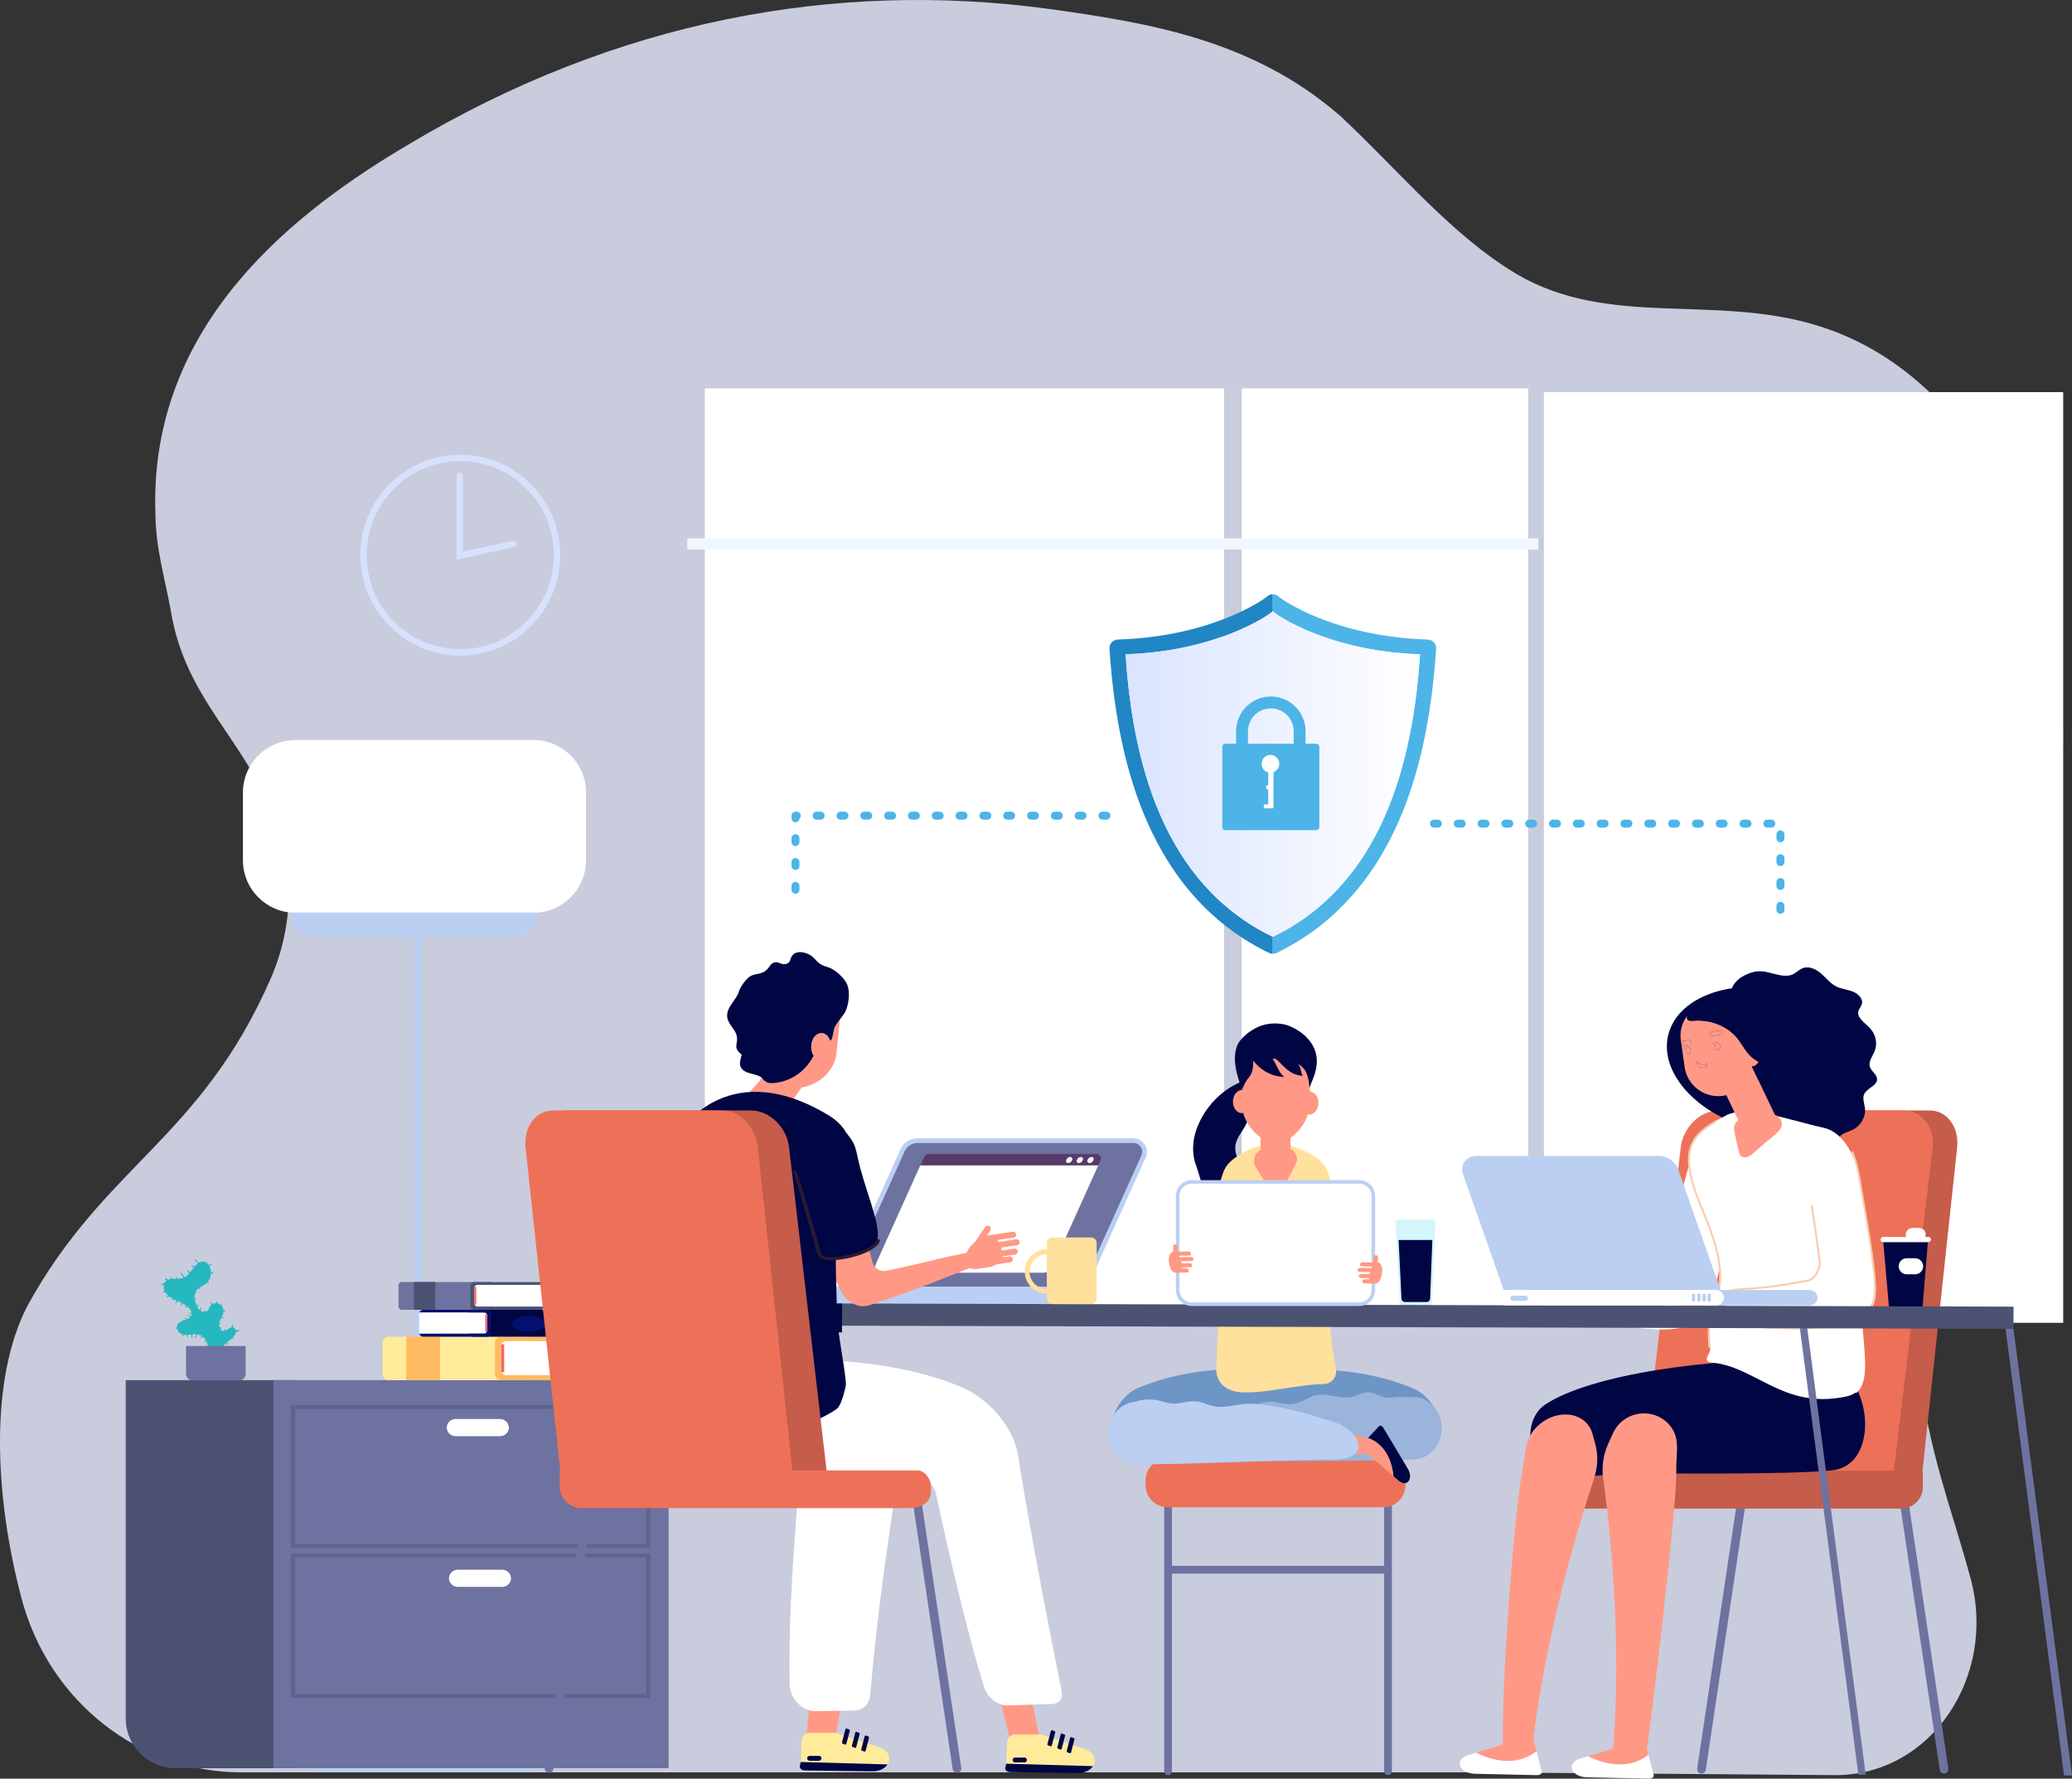 <svg width="522" height="448" viewBox="0 0 522 448" fill="none" xmlns="http://www.w3.org/2000/svg">
<rect x="0" y="0" width="522" height="448" fill="#333333" stroke="none"/>
<g clip-path="url(#clip0)">
<path d="M485.342 356.867C484.48 352.316 483.893 347.622 483.558 342.856C483.175 324.677 477.919 303.097 483.869 285.601C485.054 282.129 504.796 248.202 509.154 237.089C517.14 217.162 521.402 195.091 519.139 174.446C514.219 127.466 490.897 91.875 457.53 81.912C431.802 74.08 405.355 82.618 382.189 69.098C365.536 59.135 352.917 43.471 337.688 29.232C315.624 10.011 289.524 5.748 263.844 2.191C210.52 -4.934 155.4 5.03 102.973 36.357C75.21 52.728 37.342 81.205 39.161 129.61C39.257 138.148 41.46 145.274 43.029 153.812C46.62 175.883 61.31 185.846 69.056 205.773C74.18 217.868 74.096 232.826 68.254 246.346C50.559 286.859 26.339 293.493 6.908 328.916C-2.669 347.371 -1.448 376.638 5.424 402.589C12.308 428.552 35.067 446.419 60.855 446.419H373.689L462.367 447.114C486.682 447.114 503.048 422.145 496.488 397.679C492.788 383.931 488.059 371.309 485.342 356.867Z" fill="#C9CCDD"/>
<path d="M115.963 165.129C102.075 165.129 90.785 153.776 90.785 139.825C90.785 125.874 102.075 114.521 115.963 114.521C129.85 114.521 141.14 125.874 141.14 139.825C141.14 153.776 129.85 165.129 115.963 165.129ZM115.963 116.138C102.961 116.138 92.389 126.76 92.389 139.825C92.389 152.89 102.961 163.512 115.963 163.512C128.965 163.512 139.536 152.89 139.536 139.825C139.536 126.76 128.965 116.138 115.963 116.138Z" fill="#D7E1FC"/>
<path d="M115.029 140.963V119.778C115.029 119.335 115.388 118.976 115.831 118.976C116.274 118.976 116.633 119.335 116.633 119.778V138.963L129.192 136.22C129.635 136.124 130.054 136.4 130.15 136.843C130.245 137.274 129.97 137.705 129.539 137.801L115.029 140.963Z" fill="#D7E1FC"/>
<path d="M384.966 97.875H312.869V332.222H384.966V97.875Z" fill="white"/>
<path d="M308.392 97.875H177.62V332.222H308.392V97.875Z" fill="white"/>
<path d="M519.749 98.785H388.977V333.132H519.749V98.785Z" fill="white"/>
<path d="M387.528 135.645H173.178V138.376H387.528V135.645Z" fill="#F0F7FF"/>
<path d="M384.966 97.875H312.869V332.222H384.966V97.875Z" fill="white"/>
<path d="M308.392 97.875H177.62V332.222H308.392V97.875Z" fill="white"/>
<path d="M519.749 98.785H388.977V333.132H519.749V98.785Z" fill="white"/>
<path d="M387.528 135.645H173.178V138.376H387.528V135.645Z" fill="#F0F7FF"/>
<path d="M294.277 447.114C293.738 447.114 293.307 446.683 293.307 446.144V376.95C293.307 376.411 293.738 375.98 294.277 375.98C294.816 375.98 295.247 376.411 295.247 376.95V446.144C295.259 446.671 294.816 447.114 294.277 447.114Z" fill="#6D72A0"/>
<path d="M349.684 447.114C349.145 447.114 348.714 446.683 348.714 446.144V376.95C348.714 376.411 349.145 375.98 349.684 375.98C350.223 375.98 350.654 376.411 350.654 376.95V446.144C350.654 446.671 350.223 447.114 349.684 447.114Z" fill="#6D72A0"/>
<path d="M348.499 379.644H294.181C291.104 379.644 288.602 377.141 288.602 374.064V372.914C288.602 369.837 291.104 367.334 294.181 367.334H348.499C351.576 367.334 354.078 369.837 354.078 372.914V374.064C354.078 377.153 351.576 379.644 348.499 379.644Z" fill="#ED7158"/>
<path d="M302.597 281.781C304.561 278.081 307.721 274.955 311.05 273.267L312.786 272.381C315.132 275.386 315.587 279.769 313.911 283.194C312.81 285.422 311.038 286.991 311.205 289.47C311.337 291.434 312.594 293.481 313.42 295.266C316.485 301.984 310.379 310.127 301.687 308.81C304.621 306.822 305.375 304.654 305.123 302.487C304.249 303.577 302.861 304.235 301.46 304.175C302.106 303.313 302.705 302.367 302.921 301.313C303.124 300.319 302.968 299.277 302.753 298.283C302.418 296.81 301.4 293.745 301.4 293.745C300.167 290.583 300.394 287.206 301.556 284.069C301.556 284.105 302.274 282.368 302.597 281.781Z" fill="#000543"/>
<path d="M360.579 365.106L357.586 367.334C352.198 363.657 347.757 362.963 339.628 363.825L310.08 359.55C308.093 358.244 306.177 356.819 304.286 355.298C304.824 351.035 307.243 347.179 312.391 346.425C327.021 344.281 341.304 343.778 355.718 349.562C359.92 351.251 362.087 355.167 362.866 358.699C363.404 361.154 362.471 363.693 360.579 365.106Z" fill="#6D96C6"/>
<path d="M303.268 363.693C295.091 362.807 290.625 363.502 285.214 367.19L279.718 363.082C279.108 359.298 280.868 351.921 287.081 349.43C301.496 343.646 315.779 344.149 330.409 346.293C335.557 347.047 337.975 350.903 338.514 355.167C336.562 356.735 334.563 358.22 332.504 359.562L303.268 363.693Z" fill="#6D96C6"/>
<path d="M293.654 366.208C303.903 366.819 303.064 366.639 305.459 366.926L305.543 360.663C305.555 360.196 304.98 361.406 304.334 361.597L294.085 362.076L293.654 366.208Z" fill="#FF9985"/>
<path d="M299.58 361.609L299.137 360.591C298.563 359.262 297.126 358.735 295.941 359.418L283.873 366.435C283.442 366.687 283.202 367.274 283.394 367.777C283.645 368.435 284.771 368.507 285.728 367.873C286.052 367.657 286.411 367.489 286.782 367.441L295.462 366.1C296.156 365.933 296.025 366.016 296.647 365.633L298.958 363.789C299.64 363.346 299.916 362.4 299.58 361.609Z" fill="#FF9985"/>
<path d="M307.997 358.077C324.171 354.125 341.759 353.706 355.167 351.921C359.298 351.37 362.997 354.759 363.213 359.334C363.416 363.657 360.411 367.334 356.484 367.585C347.613 368.148 312.379 367.873 309.206 368.16C297.174 369.238 299.604 360.124 307.997 358.077Z" fill="#9AB4DB"/>
<path d="M308.548 356.496C309.398 356.328 310.272 356.46 311.134 356.364C313.887 356.053 316.102 353.562 318.844 353.131C321.214 352.76 323.621 353.981 325.991 353.574C327.919 353.239 329.583 351.873 331.486 351.442C334.515 350.76 337.676 352.544 340.681 351.814C342.01 351.49 343.255 350.688 344.608 350.688C346.14 350.688 347.529 351.73 349.05 351.981C350.163 352.161 351.3 351.909 352.426 351.849C355.179 351.694 357.981 352.748 360.088 354.724C359.01 355.574 357.622 355.777 356.293 355.885C352.306 356.208 348.307 355.885 344.321 356.017C333.569 356.364 323.13 359.909 312.486 361.681C310.846 361.957 305.076 363.358 304.022 361.382C303.028 359.442 307.231 356.747 308.548 356.496Z" fill="#9AB4DB"/>
<path d="M347.194 366.34C340.633 366.316 337.041 366.004 332.863 365.645L332.743 359.801C332.731 359.334 333.306 359.071 333.929 359.25L347.062 362.999C350.522 363.981 350.534 366.352 347.194 366.34Z" fill="#FF9985"/>
<path d="M334.467 357.729C332.743 357.178 323.968 354.125 315.731 353.562C312.283 353.334 308.811 354.939 305.447 354.113C304.142 353.789 302.897 353.155 301.568 352.987C299.437 352.712 297.294 353.682 295.151 353.502C294.001 353.406 292.9 352.975 291.763 352.736C289.835 352.316 287.812 352.448 285.932 353.083C282.317 353.382 279.383 356.628 279.3 360.747C279.216 365.07 282.317 368.663 286.243 368.783C295.115 369.058 331.331 367.429 334.515 367.621C346.571 368.316 342.908 359.514 334.467 357.729Z" fill="#BBCFF2"/>
<path d="M321.657 288.021C321.848 288.033 322.04 288.044 322.231 288.068C322.028 288.044 321.836 288.021 321.657 288.021Z" fill="#FF9985"/>
<path d="M316.317 293.996C317.562 295.96 318.784 297.948 319.969 299.96C320.663 301.134 322.184 301.026 322.914 299.756C325.739 294.775 324.949 296.26 326.53 293.086C327.834 290.464 324.506 288.452 322.435 288.08C322.363 288.068 322.291 288.068 322.22 288.056C322.028 288.033 321.836 288.021 321.645 288.009C320.053 287.997 318.448 288.763 317.036 289.901C315.85 290.859 315.515 292.727 316.317 293.996Z" fill="#FF9985"/>
<path d="M308.451 312.307C308.523 312.331 308.583 312.367 308.655 312.391C308.583 312.367 308.511 312.331 308.451 312.307Z" fill="#FFE578"/>
<path d="M333.006 316.019C333.988 315.947 334.97 315.863 335.951 315.756C334.97 315.863 333.988 315.947 333.006 316.019Z" fill="#FF9985"/>
<path d="M306.368 311.313C307.051 311.672 307.745 311.995 308.451 312.307C307.745 311.995 307.051 311.66 306.368 311.313Z" fill="#FF9985"/>
<path d="M308.655 312.39C309.325 312.69 310.008 312.965 310.69 313.229C310.008 312.965 309.325 312.69 308.655 312.39Z" fill="#FF9985"/>
<path d="M333.006 316.019C325.38 316.582 317.778 315.911 310.69 313.229C310.008 312.965 309.325 312.69 308.655 312.39C308.583 312.367 308.523 312.331 308.451 312.307C307.757 311.995 307.063 311.66 306.368 311.313C306.584 314.666 307.015 318.055 307.41 321.516C307.434 321.767 306.751 336.701 306.416 344.509C306.26 348.257 308.882 350.436 312.63 350.676C318.927 351.059 326.781 348.7 333.533 348.604C335.473 348.58 336.921 346.76 336.562 344.844C335.125 337.072 334.551 329.096 334.922 325.18C335.03 324.043 335.161 322.929 335.281 321.815C335.508 319.767 335.748 317.743 335.963 315.744C334.97 315.863 333.988 315.947 333.006 316.019Z" fill="#FFE09C"/>
<path d="M322.22 288.068C322.316 288.08 322.399 288.092 322.495 288.104C322.471 288.104 322.447 288.092 322.435 288.092C322.363 288.08 322.292 288.08 322.22 288.068Z" fill="#FFF6F0"/>
<path d="M334.515 295.242C334.144 294.212 333.677 293.469 333.066 292.823C332.324 292.032 331.366 291.41 330.061 290.643C328.074 289.482 325.356 288.44 322.507 288.116C324.578 288.512 327.823 290.511 326.53 293.098C324.949 296.272 325.739 294.787 322.914 299.768C322.196 301.038 320.663 301.134 319.969 299.972C318.784 297.96 317.562 295.972 316.317 294.008C315.515 292.739 315.85 290.871 317.036 289.925C318.46 288.787 320.053 288.021 321.645 288.033C321.549 288.021 321.441 288.009 321.346 288.009C318.077 288.152 314.952 289.23 312.642 290.643C311.72 291.206 310.786 291.817 309.984 292.571C309.23 293.29 308.595 294.14 308.188 295.254C306.249 300.595 306.021 305.9 306.368 311.325C307.781 312.055 309.23 312.69 310.69 313.241C317.766 315.923 325.368 316.582 333.007 316.031C333.988 315.959 334.97 315.875 335.952 315.768C336.682 308.762 336.969 302.032 334.515 295.242Z" fill="#FFE09C"/>
<path d="M324.554 280.237L318.221 280.308C317.874 280.308 317.586 280.668 317.586 281.087L317.539 293.877C317.539 294.894 317.922 295.852 318.64 296.571C319.358 297.289 320.304 297.685 321.322 297.685C323.405 297.685 325.105 295.984 325.105 293.9L325.153 280.955C325.153 280.739 325.069 280.524 324.937 280.392C324.854 280.32 324.734 280.237 324.554 280.237L324.566 279.758C324.554 279.758 324.554 280.237 324.554 280.237Z" fill="#FF9985"/>
<path d="M321.394 262.764L316.234 261.196C314.21 263.124 312.881 266.058 312.869 269.351L312.834 277.71C312.81 283.398 318.018 287.949 321.406 287.997C324.782 287.949 330.002 283.386 329.978 277.71L329.942 269.351C329.93 266.058 328.589 263.124 326.578 261.196L321.394 262.764Z" fill="#FF9985"/>
<path d="M312.893 274.536C314.138 274.524 315.144 275.818 315.132 277.422C315.132 279.039 314.115 280.356 312.869 280.368C311.624 280.38 310.619 279.087 310.619 277.482C310.631 275.865 311.648 274.548 312.893 274.536Z" fill="#FF9985"/>
<path d="M329.906 274.907C331.151 274.895 332.157 276.189 332.145 277.794C332.145 279.41 331.127 280.728 329.882 280.739C328.637 280.751 327.631 279.458 327.631 277.853C327.643 276.249 328.661 274.931 329.906 274.907Z" fill="#FF9985"/>
<path d="M329.439 261.567C333.917 266.513 330.66 271.662 329.894 273.985C329.691 271.471 329.248 269.123 327.021 268.046C327.847 269.051 327.691 269.902 328.158 270.98C325.572 270.788 324.183 269.459 322.376 267.567C322.052 267.231 321.693 266.896 321.274 266.656L320.58 266.716C321.705 268.105 322.076 270.201 323.561 271.243C320.508 271.219 317.551 269.59 315.707 267.099C315.791 268.489 315.611 270.237 314.702 271.279C313.792 272.321 313.432 273.291 312.846 274.548C312.798 273.434 310.056 268.153 311.553 263.698C312.283 261.507 315.001 259.483 317.084 258.597C319.179 257.699 321.55 257.567 323.753 258.07C323.764 258.058 327.033 258.908 329.439 261.567Z" fill="#000543"/>
<path d="M352.246 372.854L351.061 371.824C350.39 365.453 347.05 363.07 344.656 362.184L347.445 359.214C347.697 358.939 348.2 359.142 348.499 359.633L354.617 369.836C356.209 372.531 354.461 374.77 352.246 372.854Z" fill="#000543"/>
<path d="M351.061 371.836L343.411 365.214C342.98 364.843 342.812 364.16 343.087 363.873L344.656 362.196C347.062 363.082 350.403 365.466 351.061 371.836Z" fill="#FF9985"/>
<path d="M214.518 327.899C213.56 327.899 212.674 327.42 212.159 326.605C211.633 325.803 211.561 324.797 211.956 323.923L227.4 289.709C228.058 288.248 229.531 287.302 231.135 287.302H285.537C286.495 287.302 287.381 287.781 287.895 288.595C288.422 289.398 288.494 290.404 288.099 291.29L272.308 326.258C271.853 327.264 270.847 327.911 269.746 327.911H214.518V327.899Z" fill="#6D72A0"/>
<path d="M285.537 287.901C286.303 287.901 286.985 288.272 287.393 288.919C287.812 289.565 287.871 290.332 287.548 291.038L271.769 325.995C271.41 326.785 270.619 327.3 269.746 327.3H214.518C213.752 327.3 213.069 326.929 212.65 326.282C212.231 325.635 212.171 324.869 212.494 324.162L227.939 289.949C228.501 288.703 229.758 287.889 231.123 287.889H285.537V287.901ZM285.537 286.703H231.135C229.291 286.703 227.615 287.781 226.861 289.47L211.417 323.683C210.399 325.947 212.051 328.497 214.53 328.497H269.757C271.098 328.497 272.32 327.707 272.87 326.486L288.662 291.517C289.667 289.266 288.015 286.703 285.537 286.703Z" fill="#BBCFF2"/>
<path d="M277.24 292.26C277.575 291.517 277.037 290.679 276.223 290.679H234.009C233.482 290.679 233.003 290.99 232.787 291.469L231.854 293.529H276.665L277.24 292.26Z" fill="#583A68"/>
<path d="M231.854 293.541L220.612 318.45C220.169 319.432 220.887 320.558 221.977 320.558H262.91C263.867 320.558 264.741 319.995 265.136 319.121L276.69 293.541H231.854Z" fill="white"/>
<path d="M484.276 371.022L493.063 289.038C493.614 283.901 490.513 279.698 486.179 279.698H443.391C439.057 279.698 435.058 283.901 434.507 289.038L425.72 371.022H484.276Z" fill="#C65C4A"/>
<path d="M477.045 371.022L486.898 289.038C487.496 283.901 484.132 279.698 479.439 279.698H433.059C428.354 279.698 424.02 283.901 423.421 289.038L413.903 371.022H477.045Z" fill="#ED7158"/>
<path d="M489.759 446.707C489.819 446.707 489.867 446.707 489.927 446.695C490.525 446.611 490.944 446.048 490.849 445.449L480.169 373.932C480.086 373.333 479.511 372.914 478.924 373.01C478.326 373.094 477.907 373.657 478.002 374.255L488.682 445.773C488.753 446.323 489.22 446.707 489.759 446.707Z" fill="#6D72A0"/>
<path d="M428.665 446.707C428.605 446.707 428.557 446.707 428.497 446.695C427.898 446.611 427.479 446.048 427.575 445.449L438.254 373.932C438.338 373.333 438.901 372.914 439.499 373.01C440.098 373.094 440.517 373.657 440.421 374.255L429.742 445.773C429.67 446.323 429.203 446.707 428.665 446.707Z" fill="#6D72A0"/>
<path d="M484.431 370.459V374.519C484.431 377.537 481.989 379.968 478.984 379.968H396.831C393.502 379.968 390.809 378.89 390.833 375.561V374.471C390.845 372.555 392.401 370.447 394.329 370.447H484.431V370.459Z" fill="#C65C4A"/>
<path d="M270.608 328.449L211.118 328.473C209.562 328.473 208.292 327.479 208.292 326.258C208.292 325.037 209.562 324.043 211.118 324.043L270.608 324.066C272.164 324.066 273.014 325.037 273.014 326.258C273.026 327.479 272.164 328.449 270.608 328.449Z" fill="#BBCFF2"/>
<path d="M359.86 328.785H353.563C353.084 328.785 352.689 328.414 352.665 327.935L351.587 308.127C351.563 307.612 351.971 307.181 352.485 307.181H360.722C361.237 307.181 361.644 307.612 361.62 308.115L360.77 327.923C360.734 328.402 360.351 328.785 359.86 328.785Z" fill="#D4F5F9"/>
<path d="M352.354 312.331L353.072 327.084C353.096 327.563 353.443 327.935 353.874 327.935H359.489C359.92 327.935 360.267 327.551 360.291 327.072L360.854 312.319H352.354V312.331Z" fill="#000543"/>
<path d="M484.371 329.072H475.871L474.458 312.858H485.676L484.371 329.072Z" fill="#000543"/>
<path d="M482.48 320.965H480.361C479.247 320.965 478.337 320.055 478.337 318.941C478.337 317.827 479.247 316.917 480.361 316.917H482.48C483.593 316.917 484.503 317.827 484.503 318.941C484.503 320.055 483.593 320.965 482.48 320.965Z" fill="white"/>
<path d="M485.82 312.858H474.422C474.063 312.858 473.776 312.57 473.776 312.211C473.776 311.852 474.063 311.564 474.422 311.564H485.82C486.179 311.564 486.466 311.852 486.466 312.211C486.466 312.57 486.179 312.858 485.82 312.858Z" fill="white"/>
<path d="M483.485 312.618H481.785C480.875 312.618 480.121 311.864 480.121 310.953C480.121 310.043 480.875 309.289 481.785 309.289H483.485C484.395 309.289 485.149 310.043 485.149 310.953C485.149 311.864 484.395 312.618 483.485 312.618Z" fill="white"/>
<path d="M249.285 308.846C249.657 309.097 249.74 309.612 249.477 309.995L247.118 313.492C246.855 313.875 246.34 313.995 245.981 313.744C245.61 313.492 245.526 312.977 245.79 312.594L248.148 309.097C248.399 308.714 248.914 308.594 249.285 308.846Z" fill="#FF9985"/>
<path d="M251.153 318.426C251.728 318.043 252.278 317.6 252.518 317.085C252.697 316.69 252.661 316.282 252.602 315.887C252.446 314.881 252.135 313.911 251.68 312.989C251.261 312.151 250.53 311.253 249.225 311.217C247.968 311.181 246.771 311.768 245.921 312.546C244.305 314.031 243.742 314.57 243.311 316.33C242.772 318.522 243.67 320.043 246.735 319.54C248.303 319.276 249.896 319.252 251.153 318.426Z" fill="#FF9985"/>
<path d="M249.369 312.618L255.367 311.72C255.774 311.66 256.062 311.277 256.002 310.87C255.942 310.462 255.559 310.175 255.152 310.235L249.154 311.133C248.747 311.193 248.459 311.576 248.519 311.983C248.579 312.39 248.962 312.678 249.369 312.618Z" fill="#FF9985"/>
<path d="M250.267 314.534L256.265 313.636C256.672 313.576 256.96 313.193 256.9 312.786C256.84 312.379 256.457 312.091 256.05 312.151L250.052 313.049C249.645 313.109 249.357 313.492 249.417 313.899C249.477 314.307 249.86 314.594 250.267 314.534Z" fill="#FF9985"/>
<path d="M249.764 316.881L255.762 315.983C256.169 315.923 256.457 315.54 256.397 315.133C256.337 314.726 255.954 314.438 255.547 314.498L249.549 315.396C249.142 315.456 248.854 315.839 248.914 316.247C248.974 316.654 249.357 316.941 249.764 316.881Z" fill="#FF9985"/>
<path d="M248.519 318.833L254.517 317.935C254.924 317.875 255.212 317.492 255.152 317.085C255.092 316.678 254.709 316.39 254.302 316.45L248.304 317.348C247.896 317.408 247.609 317.791 247.669 318.199C247.729 318.606 248.112 318.893 248.519 318.833Z" fill="#FF9985"/>
<path d="M386.139 328.521L392.065 330.88L392.341 326.33L386.546 324.821L386.139 328.521Z" fill="#FF9985"/>
<path d="M414.023 323.707C415.998 323.719 418.644 321.396 418.931 319.504C423.397 303.193 425.696 287.901 428.581 288.452C440.206 290.655 437.285 301.661 436.925 303.349C430.963 331.467 429.982 330.521 426.127 333.347C420.224 337.683 395.202 331.419 389.384 329.695C388.713 329.491 388.558 328.629 388.977 327.875C393.909 319.013 388.055 323.576 414.023 323.707Z" fill="white"/>
<path d="M468.544 297.78C468.197 295.96 466.521 284.021 454.98 283.793C452.118 283.733 456.081 300.02 458.464 317.743C458.943 319.755 457.446 322.641 455.638 322.977C431.766 327.468 435.321 321.683 434.316 331.767C434.232 332.629 434.711 333.491 435.405 333.587C441.427 334.341 466.88 336.389 470.568 330.845C472.962 327.228 474.243 328.042 468.544 297.78Z" fill="white"/>
<path d="M458.87 245.28C460.115 246.382 461.157 247.747 462.665 248.49C463.97 249.124 465.479 249.232 466.82 249.771C468.161 250.31 469.43 251.591 469.059 252.897C468.879 253.519 468.376 254.01 468.197 254.621C467.706 256.358 469.873 257.651 471.154 259.028C472.59 260.573 473.045 262.848 472.291 264.716C471.752 266.07 470.615 267.399 471.118 268.788C471.513 269.878 472.842 270.632 472.89 271.782C472.962 273.458 470.388 274.033 469.657 275.554C469.154 276.632 469.681 277.865 469.825 279.051C470.1 281.242 468.855 283.506 466.796 284.536C465.694 285.087 464.366 285.338 463.527 286.188C462.438 287.302 462.438 289.146 461.169 290.08C458.535 292.008 456.105 288.991 453.148 288.08C449.424 286.919 444.611 289.254 441.846 286.631C441.199 286.021 440.72 285.158 439.846 284.895C438.949 284.631 437.991 285.11 437.081 284.943C435.369 284.62 434.854 282.392 433.621 281.326C433.477 281.254 432.687 280.799 432.555 280.775C423.588 275.842 418.344 267.722 420.368 260.345C422.044 254.238 428.317 250.106 436.303 248.921C436.339 248.837 436.339 248.765 436.386 248.693C437.296 246.813 439.044 245.711 441.104 245.005C444.875 243.7 447.64 246.322 450.969 245.652C452.238 245.4 453.064 244.214 454.285 243.819C455.853 243.28 457.625 244.179 458.87 245.28Z" fill="#000543"/>
<path d="M406.456 370.998C418.488 371.142 449.796 371.453 461.361 370.375C474.889 369.118 471.298 342.88 457.661 342.509C430.544 341.754 400.746 346.305 389.444 353.658C382.991 357.861 385.074 369.561 391.683 371.345C395.514 372.375 402.685 371.968 406.456 370.998Z" fill="#000543"/>
<path d="M467.67 350.856C473.153 346.089 466.353 331.863 469.238 306.81C470.208 298.415 466.868 285.709 459.469 284.069C449.891 281.937 439.763 277.877 434.255 281.266C432.16 282.272 430.388 283.47 428.892 284.763C422.415 290.368 427.216 299.78 430.233 307.528C438.063 327.611 428.892 325.396 430.867 339.503C431.071 340.952 428.449 342.964 431.43 343.227C441.762 344.173 448.706 354.077 462.797 352.137C464.054 351.969 466.413 351.658 467.454 350.76L467.67 350.856Z" fill="white"/>
<path d="M430.652 339.539C430.532 339.539 430.425 339.443 430.413 339.323C429.862 333.743 430.856 330.761 431.813 327.863C433.274 323.468 434.531 319.66 429.802 307.636C429.491 306.858 429.168 306.055 428.844 305.241C425.911 298.044 422.583 289.877 428.533 284.775C429.622 283.829 430.832 282.979 432.125 282.236C432.244 282.165 432.388 282.201 432.46 282.32C432.532 282.428 432.496 282.584 432.376 282.644C431.119 283.374 429.934 284.212 428.868 285.134C423.181 290.02 426.438 298.008 429.311 305.074C429.646 305.888 429.97 306.69 430.281 307.469C435.07 319.66 433.729 323.719 432.304 328.018C431.37 330.857 430.389 333.802 430.927 339.287C430.939 339.419 430.844 339.539 430.712 339.551C430.664 339.539 430.664 339.539 430.652 339.539Z" fill="#F9CDAF"/>
<path d="M434.088 269.794L435.752 269.566C435.824 269.554 435.884 269.483 435.872 269.411L435.836 269.183C435.824 269.111 435.752 269.051 435.68 269.063L434.016 269.291C433.944 269.303 433.885 269.375 433.897 269.447L433.932 269.674C433.944 269.758 434.004 269.806 434.088 269.794Z" fill="white"/>
<path d="M448.395 281.721C448.012 281.35 447.593 281.027 447.138 280.751L442.852 271.77L441.355 268.632C441.391 268.632 441.439 268.632 441.475 268.632C442.169 268.537 442.732 268.081 443.091 267.447C442.169 266.992 441.331 266.369 440.637 265.603C439.392 264.249 438.602 262.525 437.392 261.136C435.92 259.459 432.244 256.693 426.665 257.088C426.127 257.124 425.312 257.22 425.049 256.597C424.965 256.405 424.989 256.118 425.061 255.795C423.78 257.531 423.122 259.723 423.445 262.01L424.415 268.788C425.073 273.422 429.419 276.668 434.064 276.009C434.351 275.973 434.639 275.913 434.914 275.842L437.919 282.129C437.189 282.775 436.734 283.53 436.878 284.368C437.368 287.302 437.081 285.925 438.218 290.535C438.506 291.709 440.134 291.841 441.331 290.787C443.402 288.979 445.486 287.194 447.593 285.434C448.958 284.332 449.317 282.62 448.395 281.721ZM425.468 265.507C425.133 265.555 424.798 265.171 424.726 264.645C424.702 264.489 424.714 264.333 424.75 264.201L424.175 263.758L425.217 263.615C425.552 263.567 425.887 263.95 425.959 264.477C426.019 264.992 425.803 265.459 425.468 265.507ZM425.684 263.064L424.091 263.279C423.864 263.315 423.636 263.088 423.588 262.788C423.553 262.489 423.708 262.214 423.936 262.178L425.528 261.962C425.755 261.926 425.983 262.154 426.031 262.453C426.067 262.764 425.911 263.028 425.684 263.064ZM429.275 268.956L428.317 268.788C427.743 268.68 427.36 268.022 427.503 267.387L427.551 267.195C427.659 267.602 427.946 267.938 428.341 268.01L429.299 268.177C429.634 268.237 429.898 268.034 430.03 267.734L430.065 267.83C430.257 268.441 429.826 269.051 429.275 268.956ZM430.808 260.453C430.772 260.154 430.975 259.878 431.275 259.83L433.334 259.543C433.633 259.507 433.908 259.711 433.956 260.01C433.992 260.309 433.789 260.585 433.489 260.633L431.43 260.92C431.119 260.968 430.844 260.753 430.808 260.453ZM432.125 263.172L431.55 262.728L432.592 262.585C432.927 262.537 433.262 262.92 433.334 263.447C433.406 263.974 433.19 264.429 432.855 264.477C432.52 264.525 432.184 264.142 432.113 263.615C432.089 263.459 432.101 263.315 432.125 263.172Z" fill="#FF9985"/>
<path d="M425.528 261.974L423.935 262.19C423.708 262.225 423.54 262.489 423.588 262.8C423.624 263.1 423.852 263.315 424.091 263.291L425.683 263.076C425.911 263.04 426.078 262.776 426.031 262.465C425.983 262.154 425.767 261.938 425.528 261.974Z" fill="#FF9985"/>
<path d="M430.017 267.734C429.886 268.034 429.622 268.237 429.287 268.177L428.329 268.01C427.934 267.938 427.647 267.602 427.539 267.195L427.491 267.387C427.348 268.034 427.731 268.692 428.305 268.788L429.263 268.956C429.814 269.051 430.233 268.441 430.041 267.83L430.017 267.734Z" fill="#FF9985"/>
<path d="M432.855 264.489C433.19 264.441 433.406 263.986 433.334 263.459C433.262 262.932 432.927 262.549 432.591 262.597L431.55 262.74L432.125 263.184C432.101 263.327 432.089 263.471 432.101 263.627C432.184 264.142 432.508 264.525 432.855 264.489Z" fill="#FF9985"/>
<path d="M425.205 263.615L424.163 263.758L424.738 264.201C424.714 264.345 424.702 264.489 424.714 264.645C424.786 265.171 425.121 265.555 425.456 265.507C425.791 265.459 426.007 265.004 425.935 264.477C425.875 263.95 425.552 263.567 425.205 263.615Z" fill="#FF9985"/>
<path d="M425.049 256.609C425.301 257.232 426.127 257.136 426.665 257.1C432.245 256.693 435.92 259.459 437.393 261.148C438.602 262.537 439.392 264.261 440.637 265.615C441.331 266.369 442.17 266.992 443.091 267.459C442.732 268.093 442.17 268.537 441.475 268.644C441.439 268.644 441.391 268.644 441.355 268.644L442.852 271.782C443.199 271.039 443.474 270.213 443.666 269.279C443.774 268.776 443.846 268.297 443.929 267.818C445.318 268.297 446.994 268.297 447.928 267.195C448.862 266.094 448.623 264.369 447.928 263.088C446.994 261.375 445.45 260.154 444.013 258.824C443.858 258.118 443.654 257.459 443.415 256.872L442.792 257.615C442.457 257.244 442.122 256.861 441.846 256.429C440.625 254.597 440.003 252.154 438.063 251.112C436.866 250.466 435.429 250.537 434.1 250.801C432.508 251.112 430.964 251.675 429.431 252.226C428.318 252.633 427.204 253.04 426.091 253.436C425.959 253.483 425.827 253.531 425.732 253.627C425.624 253.735 425.588 253.891 425.564 254.046C425.48 254.429 425.193 255.184 425.073 255.819C425.001 256.13 424.977 256.417 425.049 256.609Z" fill="#000543"/>
<path d="M433.956 260.022C433.92 259.723 433.633 259.507 433.334 259.555L431.274 259.842C430.975 259.878 430.76 260.166 430.807 260.465C430.855 260.764 431.131 260.98 431.43 260.932L433.489 260.645C433.777 260.597 433.992 260.321 433.956 260.022Z" fill="#FF9985"/>
<path d="M421.218 359.753C417.519 354.233 409.15 354.927 406.373 360.987L405.175 363.609C403.942 366.316 403.475 369.31 403.882 372.256C406.672 392.71 408.48 420.349 406.037 444.132L412.658 444.216L414.406 441.964C415.208 439.222 414.765 441.749 416.537 428.013C418.237 413.631 422.439 378.65 422.308 370.076C422.236 366.435 423.241 362.771 421.218 359.753Z" fill="#FF9985"/>
<path d="M386.606 359.993C391.359 354.52 399.596 355.215 401.224 361.226L401.931 363.825C402.649 366.507 402.541 369.477 401.583 372.399C394.891 392.686 387.827 420.085 385.732 443.677L379.088 443.761L378.633 441.234C378.166 422.109 381.805 378.722 383.577 370.232C384.308 366.615 384.008 362.975 386.606 359.993Z" fill="#FF9985"/>
<path d="M468.58 296.272L468.532 296.02C468.353 294.978 467.946 292.547 466.808 289.949L466.365 290.152C467.479 292.703 467.886 295.086 468.053 296.104L468.101 296.355C473.369 325.695 472.603 326.833 470.567 329.875C470.424 330.09 470.268 330.318 470.125 330.557C466.593 336.15 441.954 334.15 435.549 333.3C435.022 333.228 434.603 332.461 434.675 331.683C434.795 330.413 434.854 329.384 434.902 328.557C435.082 325.168 435.082 325.168 439.188 324.917C442.157 324.737 447.138 324.438 455.602 322.761C456.38 322.605 457.135 322.007 457.733 321.085C458.535 319.827 458.883 318.234 458.607 317.049C458.009 312.355 457.302 307.756 456.644 303.517H456.141C456.811 307.768 457.518 312.402 458.116 317.133C458.368 318.223 458.057 319.672 457.314 320.821C456.787 321.635 456.153 322.15 455.506 322.282C447.078 323.947 442.122 324.258 439.152 324.438C434.711 324.713 434.615 324.785 434.423 328.533C434.375 329.36 434.328 330.378 434.208 331.635C434.1 332.701 434.699 333.683 435.501 333.791C435.657 333.815 444.157 334.844 452.813 334.844C460.619 334.844 468.544 334.006 470.556 330.833C470.711 330.593 470.855 330.378 470.998 330.162C473.094 327 473.884 325.815 468.58 296.272Z" fill="#F9CDAF"/>
<path d="M428.521 321.156C428.162 321.396 428.078 321.911 428.329 322.282L430.628 325.695C430.879 326.078 431.382 326.186 431.741 325.947C432.1 325.707 432.184 325.204 431.933 324.821L429.634 321.408C429.383 321.025 428.88 320.905 428.521 321.156Z" fill="#FF9985"/>
<path d="M426.689 330.497C426.126 330.126 425.588 329.695 425.36 329.192C425.193 328.797 425.217 328.402 425.276 328.03C425.42 327.048 425.731 326.102 426.174 325.204C426.581 324.378 427.3 323.516 428.569 323.48C429.802 323.444 430.963 324.007 431.801 324.773C433.37 326.222 433.92 326.749 434.351 328.461C434.878 330.593 434.004 332.078 431.011 331.587C429.467 331.324 427.922 331.3 426.689 330.497Z" fill="#FF9985"/>
<path d="M428.425 324.833L422.571 323.959C422.176 323.899 421.9 323.528 421.96 323.132C422.02 322.737 422.391 322.462 422.786 322.522L428.641 323.396C429.036 323.456 429.311 323.827 429.251 324.222C429.203 324.617 428.82 324.893 428.425 324.833Z" fill="#FF9985"/>
<path d="M427.551 326.701L421.697 325.827C421.302 325.767 421.026 325.396 421.086 325.001C421.146 324.605 421.517 324.33 421.912 324.39L427.767 325.264C428.162 325.324 428.437 325.695 428.377 326.09C428.329 326.486 427.946 326.761 427.551 326.701Z" fill="#FF9985"/>
<path d="M428.042 328.988L422.188 328.114C421.793 328.054 421.517 327.683 421.577 327.288C421.637 326.893 422.008 326.617 422.403 326.677L428.257 327.551C428.653 327.611 428.928 327.982 428.868 328.378C428.808 328.773 428.437 329.048 428.042 328.988Z" fill="#FF9985"/>
<path d="M429.263 330.892L423.409 330.018C423.014 329.958 422.738 329.587 422.798 329.192C422.858 328.797 423.229 328.521 423.624 328.581L429.479 329.455C429.874 329.515 430.149 329.887 430.089 330.282C430.029 330.677 429.658 330.952 429.263 330.892Z" fill="#FF9985"/>
<path d="M453.435 334.437L468.185 447.006L470.029 447.018L455.291 334.449L453.435 334.437Z" fill="#6D72A0"/>
<path d="M505.251 334.617L520.001 447.186L522 447.198L507.25 334.629L505.251 334.617Z" fill="#6D72A0"/>
<path d="M169.035 328.21L169.023 333.802L507.25 334.701L507.274 329.108L169.035 328.21Z" fill="#4C5272"/>
<path d="M162.467 328.216L162.449 335.485L212.122 335.605L212.139 328.336L162.467 328.216Z" fill="#000543"/>
<path d="M194.177 272.824C194.333 272.824 194.452 272.812 194.572 272.788C200.81 272.417 203.791 268.165 204.832 266.189C204.904 266.118 204.976 266.058 205.048 265.986C204.569 265.279 204.306 264.309 204.401 263.267C204.569 261.363 205.826 259.986 207.215 260.19C207.73 260.274 208.197 260.561 208.568 260.992C208.831 261.291 209.023 261.675 209.178 262.094C209.478 262.082 209.741 261.22 209.801 261.004C209.944 260.453 209.98 259.89 210.112 259.339C210.304 258.549 210.95 257.663 211.609 256.789L210.699 265.555C210.268 268.584 208.304 271.051 205.79 272.524C204.605 273.219 203.3 273.698 201.983 273.913C201.133 274.967 200.367 276.105 199.708 277.291C199.062 278.452 197.984 280.045 196.452 281.254C195.913 281.686 194.68 281.626 193.997 281.542C191.328 281.219 187.892 281.087 186.419 278.859C186.096 278.368 187.88 276.261 188.67 275.279C189.508 274.237 190.346 273.518 191.196 272.476C191.423 272.201 191.651 271.818 191.878 271.423C192.297 271.77 192.621 272.237 193.088 272.536C193.399 272.74 193.782 272.824 194.177 272.824Z" fill="#FF9985"/>
<path d="M183.187 255.867C183.199 253.34 185.401 252.118 186.168 249.711C186.527 248.586 187.473 247.292 188.287 246.466C189.556 245.184 190.657 245.592 192.321 244.873C192.992 244.586 193.674 243.723 194.057 243.149C194.5 242.478 195.41 242.179 196.129 242.478C196.631 242.682 197.086 242.849 197.625 242.837C198.331 242.825 198.978 242.43 199.11 241.712C199.241 240.993 200.151 239.041 203.216 240.143C205.766 241.065 205.191 242.67 208.484 243.58C210.375 244.095 212.854 246.406 213.488 248.106C214.183 250.011 213.859 252.909 212.997 254.729C212.351 256.082 210.435 257.89 210.088 259.339C209.956 259.89 209.741 262.094 209.154 262.106C208.017 258.956 204.677 259.926 204.389 263.279C204.294 264.321 204.557 265.291 205.036 265.998C204.964 266.07 204.892 266.129 204.82 266.201C202.641 270.309 198.547 272.764 194.177 272.824C193.794 272.824 193.411 272.74 193.076 272.536C191.471 271.542 192.8 271.303 189.089 270.369C188.131 270.129 187.113 269.722 186.659 268.848C186.156 267.866 186.551 266.776 186.862 265.686C184.635 263.758 185.832 263.327 185.677 261.339C185.509 259.28 183.175 257.914 183.187 255.867Z" fill="#000543"/>
<path d="M215.32 303.397C215.32 303.397 218.601 313.253 219.858 318.103C220.145 319.193 221.666 320.354 222.899 320.127C231.902 318.462 240.761 315.6 250.243 314.474L249.621 317.288C240.246 320.929 229.268 325.516 219.654 328.533C215.835 330.258 212.722 326.761 212.399 326.198C210.424 322.797 207.143 314.366 205.012 306.582L215.32 303.397Z" fill="#FF9985"/>
<path d="M250.542 422.397L254.721 439.21L262.371 440.108L258.348 420.588L250.542 422.397Z" fill="#FF9985"/>
<path d="M241.06 348.868L241.048 350.185L240.941 348.832C217.032 339.491 185.868 342.58 173.573 344.353L172.196 344.556L172.292 344.712C170.412 345.059 164.929 345.574 161.29 345.67L165.839 361.262C167.395 367.118 174.291 371.86 180.026 371.86H215.883C220.839 371.573 225.868 371.501 230.824 371.836C233.003 371.98 235.314 373.98 235.781 376.112C236.068 377.417 236.355 378.758 236.655 380.135C239.145 391.608 243.706 411.439 248.004 425.139C248.363 426.289 249.189 427.426 250.279 428.276C251.332 429.091 252.542 429.558 253.595 429.558C253.631 429.558 253.667 429.558 253.715 429.558L265.065 429.199C266.86 429.139 267.842 427.785 267.459 425.881C262.718 402.661 258.037 376.854 256.54 366.855C255.427 359.418 248.914 351.849 241.06 348.868Z" fill="white"/>
<path d="M171.837 284.404C171.837 284.404 183.965 265.483 209.418 281.326C210.639 282.177 211.693 283.159 212.555 284.296C213.848 286.009 212.507 288.176 212.782 290.607C213.105 293.505 212.183 303.133 211.621 306.044C209.897 315.061 210.807 322.15 210.819 330.294C210.783 334.593 212.842 344.125 213.129 348.628C212.926 350.101 211.956 353.789 210.986 354.712C210.268 355.394 203.144 359.969 194.105 360.759C185.497 361.502 184.528 355.825 168.665 356.472C166.701 356.556 164.941 355.119 164.738 353.131C162.834 334.761 166.689 323.743 169.072 296.619C168.88 295.29 168.916 288.535 171.837 284.404Z" fill="#000543"/>
<path d="M216.063 291.434C215.237 287.386 214.59 287.254 213.177 285.266C211.8 283.23 208.556 282.668 206.305 284.069C202.115 286.667 198.583 291.038 200.02 295.134C201.828 300.319 203.204 305.624 204.797 310.87C204.904 311.229 205.012 311.6 205.108 311.971C205.347 312.834 205.731 314.295 206.006 315.312C206.221 316.139 207.048 316.761 208.077 316.845C212.231 317.181 220.145 314.965 220.971 312.331C222.121 308.618 217.631 299.146 216.063 291.434Z" fill="#000543"/>
<path d="M207.107 317.085C207.442 317.253 207.814 317.348 208.209 317.384C212.483 317.755 220.744 315.528 221.677 312.582C221.737 312.379 221.594 312.151 221.33 312.103C221.079 312.043 220.815 312.175 220.755 312.379C220.025 314.726 212.495 316.965 208.316 316.594C207.538 316.522 206.892 316.031 206.724 315.372C206.461 314.354 206.078 312.893 205.838 312.031L205.766 311.78C205.682 311.48 205.611 311.193 205.515 310.918C204.976 309.145 204.461 307.373 203.947 305.588C202.953 302.164 201.935 298.619 200.738 295.17C200.666 294.966 200.403 294.847 200.151 294.906C199.9 294.966 199.756 295.182 199.828 295.385C201.013 298.81 202.043 302.343 203.037 305.768C203.551 307.552 204.066 309.337 204.605 311.109C204.689 311.385 204.773 311.672 204.844 311.959L204.916 312.211C205.156 313.073 205.539 314.534 205.802 315.54C205.97 316.223 206.461 316.762 207.107 317.085Z" fill="#2A1933"/>
<path d="M204.533 423.75L202.965 439.39L210.184 439.33L212.938 422.732L204.533 423.75Z" fill="#FF9985"/>
<path d="M203.97 359.693L201.624 361.059C202.258 366.184 201.277 372.567 200.51 383.285C199.66 395.212 198.595 410.05 198.954 424.468C198.99 426.097 199.744 427.774 201.025 429.043C202.282 430.3 203.875 431.007 205.407 431.007C205.491 431.007 215.188 430.839 215.188 430.839C217.403 430.803 219.031 429.258 219.223 426.995C220.827 408.481 222.731 395.344 224.251 384.794C225.568 375.704 226.514 369.13 226.61 363.49L226.634 362.064L203.97 359.693Z" fill="white"/>
<path d="M273.517 440.623L262.371 436.875H255.606C254.589 436.875 253.739 437.821 253.703 439.006L253.511 444.24L275.36 444.839C276.258 443.425 275.827 441.533 273.517 440.623Z" fill="#FFEB9A"/>
<path d="M253.499 444.24L253.26 445.198C253.104 445.797 253.727 446.347 254.529 446.359L271.505 446.575C273.361 446.599 274.69 445.844 275.337 444.85L253.499 444.24Z" fill="#000543"/>
<path d="M264.682 439.845L264.047 439.617C263.915 439.569 263.843 439.414 263.891 439.258L264.741 436.001C264.777 435.845 264.921 435.761 265.041 435.809L265.675 436.037C265.807 436.084 265.879 436.24 265.831 436.396L264.981 439.653C264.957 439.809 264.813 439.893 264.682 439.845Z" fill="#000543"/>
<path d="M267.172 440.671L266.537 440.444C266.406 440.396 266.334 440.24 266.382 440.084L267.232 436.827C267.268 436.683 267.411 436.587 267.531 436.635L268.165 436.863C268.297 436.911 268.369 437.066 268.321 437.222L267.471 440.479C267.435 440.623 267.303 440.719 267.172 440.671Z" fill="#000543"/>
<path d="M269.53 441.593L268.896 441.366C268.764 441.318 268.692 441.162 268.74 441.006L269.59 437.749C269.626 437.593 269.77 437.51 269.889 437.557L270.524 437.785C270.656 437.833 270.727 437.989 270.679 438.144L269.829 441.402C269.794 441.557 269.662 441.641 269.53 441.593Z" fill="#000543"/>
<path d="M258.097 443.904H255.714C255.379 443.904 255.104 443.629 255.104 443.294C255.104 442.958 255.379 442.683 255.714 442.683H258.097C258.432 442.683 258.707 442.958 258.707 443.294C258.707 443.629 258.432 443.904 258.097 443.904Z" fill="#000543"/>
<path d="M221.761 440.192L210.615 436.444H203.851C202.833 436.444 201.983 437.39 201.947 438.575L201.755 443.809L223.593 444.407C224.503 443.006 224.072 441.114 221.761 440.192Z" fill="#FFEB9A"/>
<path d="M201.743 443.809L201.504 444.767C201.348 445.365 201.971 445.916 202.773 445.928L219.75 446.144C221.605 446.168 222.934 445.413 223.581 444.419L201.743 443.809Z" fill="#000543"/>
<path d="M212.926 439.414L212.291 439.186C212.159 439.138 212.088 438.983 212.135 438.827L212.986 435.57C213.021 435.414 213.165 435.33 213.285 435.378L213.919 435.605C214.051 435.653 214.123 435.809 214.075 435.965L213.225 439.222C213.201 439.378 213.057 439.462 212.926 439.414Z" fill="#000543"/>
<path d="M215.416 440.24L214.781 440.012C214.65 439.964 214.578 439.809 214.626 439.653L215.476 436.396C215.512 436.252 215.655 436.156 215.775 436.204L216.41 436.432C216.541 436.48 216.613 436.635 216.565 436.791L215.715 440.048C215.679 440.204 215.548 440.288 215.416 440.24Z" fill="#000543"/>
<path d="M217.774 441.174L217.14 440.946C217.008 440.899 216.936 440.743 216.984 440.587L217.834 437.33C217.87 437.174 218.014 437.09 218.133 437.138L218.768 437.366C218.9 437.414 218.972 437.569 218.924 437.725L218.074 440.982C218.038 441.126 217.906 441.21 217.774 441.174Z" fill="#000543"/>
<path d="M206.341 443.485H203.958C203.623 443.485 203.348 443.21 203.348 442.875C203.348 442.539 203.623 442.264 203.958 442.264H206.341C206.676 442.264 206.951 442.539 206.951 442.875C206.939 443.21 206.676 443.485 206.341 443.485Z" fill="#000543"/>
<path d="M342.429 328.497H300.239C298.275 328.497 296.683 326.905 296.683 324.941V301.241C296.683 299.277 298.275 297.685 300.239 297.685H342.429C344.392 297.685 345.985 299.277 345.985 301.241V324.941C345.985 326.905 344.392 328.497 342.429 328.497Z" fill="white"/>
<path d="M342.429 328.952H300.239C298.036 328.952 296.24 327.156 296.24 324.953V301.253C296.24 299.05 298.036 297.254 300.239 297.254H342.429C344.632 297.254 346.428 299.05 346.428 301.253V324.953C346.44 327.156 344.644 328.952 342.429 328.952ZM300.251 298.14C298.539 298.14 297.15 299.529 297.15 301.241V324.941C297.15 326.653 298.539 328.042 300.251 328.042H342.441C344.153 328.042 345.542 326.653 345.542 324.941V301.241C345.542 299.529 344.153 298.14 342.441 298.14H300.251Z" fill="#BBCFF2"/>
<path d="M346.583 316.151C346.272 316.163 345.997 316.426 345.997 316.714L345.937 319.384C345.925 319.684 346.188 319.911 346.5 319.899C346.811 319.887 347.086 319.624 347.086 319.336L347.146 316.666C347.146 316.366 346.895 316.127 346.583 316.151Z" fill="#FF9985"/>
<path d="M348.032 321.48C348.774 318.378 347.254 318.007 347.254 318.007C346.212 318.031 345.817 318.809 345.506 319.492C345.195 320.163 344.991 320.857 344.883 321.552C344.847 321.827 344.823 322.103 344.931 322.366C345.075 322.701 345.446 322.953 345.829 323.156C346.488 323.504 347.29 323.18 347.613 322.522C347.757 322.186 347.936 321.851 348.032 321.48Z" fill="#FF9985"/>
<path d="M347.026 319.037L343.051 318.965C342.788 318.965 342.596 318.725 342.632 318.438C342.68 318.151 342.932 317.923 343.195 317.935L347.17 318.007C347.433 318.007 347.625 318.246 347.589 318.534C347.541 318.809 347.289 319.037 347.026 319.037Z" fill="#FF9985"/>
<path d="M346.416 320.426L342.441 320.354C342.178 320.354 341.986 320.115 342.022 319.827C342.07 319.54 342.321 319.312 342.585 319.324L346.559 319.396C346.835 319.396 347.014 319.636 346.978 319.923C346.942 320.198 346.691 320.426 346.416 320.426Z" fill="#FF9985"/>
<path d="M346.739 321.983L342.764 321.911C342.489 321.911 342.309 321.671 342.345 321.384C342.393 321.097 342.645 320.869 342.908 320.881L346.883 320.953C347.146 320.953 347.338 321.192 347.302 321.48C347.266 321.755 347.014 321.983 346.739 321.983Z" fill="#FF9985"/>
<path d="M346.236 322.258L343.758 322.21C343.495 322.21 343.231 322.438 343.195 322.713C343.147 323.001 343.339 323.228 343.614 323.24L346.44 323.3L346.236 322.258Z" fill="#FF9985"/>
<path d="M296.109 313.42C296.42 313.432 296.695 313.696 296.695 313.983L296.755 316.654C296.767 316.953 296.504 317.181 296.192 317.169C295.881 317.157 295.606 316.905 295.606 316.606L295.546 313.935C295.534 313.636 295.785 313.408 296.109 313.42Z" fill="#FF9985"/>
<path d="M294.66 318.761C293.917 315.66 295.438 315.289 295.438 315.289C296.48 315.312 296.875 316.091 297.186 316.773C297.497 317.444 297.701 318.139 297.808 318.833C297.844 319.109 297.868 319.384 297.761 319.648C297.617 319.983 297.246 320.234 296.863 320.438C296.204 320.785 295.402 320.462 295.079 319.803C294.923 319.468 294.744 319.133 294.66 318.761Z" fill="#FF9985"/>
<path d="M295.666 316.318L299.64 316.247C299.904 316.247 300.095 316.007 300.059 315.72C300.012 315.432 299.76 315.205 299.497 315.217L295.522 315.289C295.259 315.289 295.067 315.528 295.103 315.815C295.139 316.091 295.39 316.318 295.666 316.318Z" fill="#FF9985"/>
<path d="M296.264 317.696L300.239 317.624C300.502 317.624 300.694 317.384 300.658 317.097C300.622 316.809 300.359 316.582 300.095 316.594L296.121 316.666C295.857 316.666 295.666 316.905 295.702 317.193C295.738 317.48 295.989 317.708 296.264 317.696Z" fill="#FF9985"/>
<path d="M295.941 319.264L299.916 319.192C300.179 319.192 300.371 318.953 300.335 318.666C300.287 318.378 300.036 318.151 299.772 318.163L295.797 318.234C295.534 318.234 295.342 318.474 295.378 318.761C295.414 319.037 295.678 319.264 295.941 319.264Z" fill="#FF9985"/>
<path d="M296.444 319.528L298.922 319.48C299.185 319.48 299.449 319.707 299.485 319.983C299.521 320.27 299.341 320.498 299.066 320.51L296.24 320.57L296.444 319.528Z" fill="#FF9985"/>
<path d="M349.684 396.338H294.277C293.738 396.338 293.307 395.907 293.307 395.368C293.307 394.829 293.738 394.398 294.277 394.398H349.672C350.211 394.398 350.642 394.829 350.642 395.368C350.642 395.907 350.223 396.338 349.684 396.338Z" fill="#6D72A0"/>
<path d="M274.906 328.473H265.113C264.346 328.473 263.736 327.851 263.736 327.096V313.061C263.736 312.295 264.358 311.684 265.113 311.684H274.906C275.672 311.684 276.283 312.307 276.283 313.061V327.096C276.295 327.851 275.672 328.473 274.906 328.473Z" fill="#FFE09C"/>
<path d="M263.736 325.839C260.671 325.839 258.168 323.336 258.168 320.27C258.168 317.205 260.671 314.702 263.736 314.702C266.8 314.702 269.303 317.205 269.303 320.27C269.303 323.336 266.8 325.839 263.736 325.839ZM263.736 315.899C261.329 315.899 259.366 317.863 259.366 320.27C259.366 322.677 261.329 324.641 263.736 324.641C266.142 324.641 268.105 322.677 268.105 320.27C268.105 317.851 266.142 315.899 263.736 315.899Z" fill="#FFE09C"/>
<path d="M270.129 292.176C269.985 292.595 269.53 292.942 269.111 292.942C268.692 292.942 268.465 292.607 268.609 292.176C268.752 291.757 269.207 291.41 269.626 291.41C270.045 291.41 270.273 291.757 270.129 292.176Z" fill="white"/>
<path d="M272.811 292.176C272.667 292.595 272.212 292.942 271.793 292.942C271.374 292.942 271.147 292.607 271.29 292.176C271.434 291.757 271.889 291.41 272.308 291.41C272.715 291.422 272.942 291.757 272.811 292.176Z" fill="white"/>
<path d="M275.493 292.176C275.349 292.595 274.894 292.942 274.475 292.942C274.056 292.942 273.829 292.607 273.972 292.176C274.116 291.757 274.571 291.41 274.99 291.41C275.409 291.41 275.624 291.757 275.493 292.176Z" fill="white"/>
<path d="M134.412 229.904H74.431C67.128 229.904 61.202 223.976 61.202 216.671V199.63C61.202 192.325 67.128 186.397 74.431 186.397H134.412C141.715 186.397 147.641 192.325 147.641 199.63V216.671C147.641 223.976 141.715 229.904 134.412 229.904Z" fill="white"/>
<path d="M73.486 229.844H135.37C135.37 233.329 132.533 236.167 129.037 236.167H79.807C76.311 236.155 73.486 233.329 73.486 229.844Z" fill="#BBCFF2"/>
<path d="M104.429 445.082H106.297L106.297 236.123H104.429L104.429 445.082Z" fill="#BBCFF2"/>
<path d="M133.562 446.371H80.118C78.742 446.371 77.616 445.246 77.616 443.868C77.616 442.491 78.742 441.366 80.118 441.366H133.574C134.951 441.366 136.076 442.491 136.076 443.868C136.065 445.246 134.939 446.371 133.562 446.371Z" fill="#BBCFF2"/>
<path d="M44.189 445.365H74.347V347.622H31.678V432.851C31.678 439.761 37.281 445.365 44.189 445.365Z" fill="#4C5272"/>
<path d="M68.9 445.365H168.437V347.622H68.9L68.9 445.365Z" fill="#6D72A0"/>
<g opacity="0.63">
<path opacity="0.63" d="M73.269 353.861H163.851V389.907H73.269V353.861ZM162.762 354.903H74.359V388.877H162.762V354.903Z" fill="#4C5272"/>
</g>
<g opacity="0.63">
<path opacity="0.63" d="M73.269 391.296H163.851V427.654H73.269V391.296ZM162.762 392.338H74.359V426.612H162.762V392.338Z" fill="#4C5272"/>
</g>
<path d="M114.825 361.741H125.923C127.168 361.741 128.198 360.771 128.198 359.574C128.198 358.388 127.18 357.406 125.923 357.406H114.825C113.58 357.406 112.55 358.376 112.55 359.574C112.55 360.771 113.58 361.741 114.825 361.741Z" fill="white"/>
<path d="M115.376 399.703H126.474C127.719 399.703 128.749 398.733 128.749 397.536C128.749 396.338 127.731 395.368 126.474 395.368H115.376C114.131 395.368 113.101 396.338 113.101 397.536C113.101 398.721 114.119 399.703 115.376 399.703Z" fill="white"/>
<path d="M97.909 347.621H132.58C133.43 347.621 134.113 346.939 134.113 346.089V338.221C134.113 337.37 133.43 336.688 132.58 336.688H97.909C97.058 336.688 96.376 337.37 96.376 338.221V346.089C96.364 346.927 97.058 347.621 97.909 347.621Z" fill="#FFEB9A"/>
<path d="M126.247 336.689H152.286C153.004 336.689 153.579 337.168 153.759 337.79H127.504C126.821 337.79 126.259 338.317 126.259 338.976V345.131C126.259 345.79 126.821 346.317 127.504 346.317H153.795C153.699 347.047 153.076 347.61 152.286 347.61H126.247C125.397 347.61 124.702 346.952 124.702 346.137V338.15C124.702 337.347 125.397 336.689 126.247 336.689Z" fill="#FFBB61"/>
<path d="M126.258 345.143V338.988C126.258 338.329 126.821 337.802 127.503 337.802H153.758C153.794 337.922 153.842 338.042 153.842 338.174V346.161C153.842 346.221 153.806 346.281 153.806 346.341H127.503C126.821 346.329 126.258 345.79 126.258 345.143Z" fill="white"/>
<path d="M102.358 347.619H110.858V336.637H102.358V347.619Z" fill="#FFBB61"/>
<path d="M126.642 345.682C126.857 345.682 127.025 345.514 127.025 345.323V338.892C127.025 338.688 126.857 338.533 126.642 338.533C126.438 338.533 126.259 338.7 126.259 338.892V345.323C126.259 345.514 126.426 345.682 126.642 345.682Z" fill="#F7665F"/>
<path d="M139.728 336.689H119.387C118.537 336.689 117.854 336.006 117.854 335.156V331.443C117.854 330.593 118.537 329.91 119.387 329.91H139.728C140.578 329.91 141.26 330.593 141.26 331.443V335.156C141.26 336.006 140.578 336.689 139.728 336.689Z" fill="#000543"/>
<path d="M122.728 329.91H106.589C106.146 329.91 105.787 330.21 105.679 330.593H121.961C122.392 330.593 122.74 330.916 122.74 331.324V335.144C122.74 335.551 122.392 335.874 121.961 335.874H105.655C105.715 336.329 106.098 336.677 106.589 336.677H122.74C123.266 336.677 123.697 336.269 123.697 335.766V330.821C123.697 330.318 123.266 329.91 122.728 329.91Z" fill="#031070"/>
<path d="M122.727 335.144V331.324C122.727 330.916 122.38 330.593 121.949 330.593H105.667C105.643 330.665 105.619 330.737 105.619 330.821V335.766C105.619 335.802 105.643 335.838 105.643 335.874H121.949C122.38 335.886 122.727 335.551 122.727 335.144Z" fill="white"/>
<path d="M122.487 335.479C122.356 335.479 122.248 335.383 122.248 335.252V331.264C122.248 331.144 122.356 331.036 122.487 331.036C122.619 331.036 122.727 331.132 122.727 331.264V335.252C122.727 335.383 122.619 335.479 122.487 335.479Z" fill="#F7665F"/>
<path d="M101.225 329.91H123.684C124.139 329.91 124.51 329.539 124.51 329.084V323.743C124.51 323.288 124.139 322.917 123.684 322.917H101.225C100.77 322.917 100.398 323.288 100.398 323.743V329.084C100.41 329.539 100.782 329.91 101.225 329.91Z" fill="#6D72A0"/>
<path d="M119.494 322.929H136.124C136.579 322.929 136.95 323.228 137.057 323.635H120.284C119.841 323.635 119.494 323.971 119.494 324.39V328.33C119.494 328.749 119.853 329.084 120.284 329.084H137.081C137.021 329.551 136.614 329.91 136.112 329.91H119.494C118.943 329.91 118.5 329.491 118.5 328.964V323.863C118.5 323.348 118.943 322.929 119.494 322.929Z" fill="#4C5272"/>
<path d="M119.506 328.318V324.378C119.506 323.959 119.866 323.623 120.297 323.623H137.07C137.093 323.707 137.117 323.779 137.117 323.863V328.964C137.117 329 137.093 329.036 137.093 329.084H120.297C119.854 329.084 119.506 328.737 119.506 328.318Z" fill="white"/>
<path d="M104.235 329.911H109.67V322.894H104.235V329.911Z" fill="#4C5272"/>
<path d="M119.722 328.665C119.889 328.665 119.985 328.569 119.985 328.449V324.294C119.985 324.174 119.889 324.078 119.758 324.078C119.59 324.078 119.494 324.174 119.494 324.294V328.449C119.506 328.569 119.602 328.665 119.722 328.665Z" fill="#F7665F"/>
<path d="M59.885 335.048C59.717 335.048 59.561 335.072 59.406 335.096C59.322 334.737 59.07 334.413 58.699 334.341C58.687 334.341 58.723 334.198 58.723 334.198L58.807 334.162L58.52 333.563L58.304 334.353C58.244 334.365 58.184 334.377 58.125 334.401C57.694 334.569 57.299 334.94 56.856 335.12C56.844 335 56.808 334.892 56.736 334.784L56.532 334.904C56.592 334.988 56.604 335.096 56.616 335.192C56.556 335.204 56.496 335.228 56.437 335.228C56.053 335.252 55.754 335.072 55.539 334.784C55.599 334.713 55.646 334.629 55.682 334.545L55.718 334.449L55.634 334.401C55.575 334.365 55.539 334.294 55.527 334.222H55.287C55.287 334.282 55.299 334.329 55.323 334.377C55.227 334.126 55.167 333.838 55.179 333.563C55.215 333.551 55.263 333.551 55.299 333.539C55.359 333.587 55.838 333.084 55.838 333.084L55.347 333.264C55.299 333.276 55.251 333.288 55.203 333.3C55.215 333.24 55.215 333.18 55.239 333.132C55.359 332.725 55.563 332.33 55.766 331.946C55.91 331.982 56.053 332.006 56.197 332.006C56.233 332.006 56.269 332.006 56.293 332.006V331.779L56.077 331.767C56.006 331.767 55.934 331.755 55.862 331.743C56.053 331.36 56.221 330.988 56.281 330.569C56.293 330.473 56.293 330.378 56.293 330.294C56.329 330.294 56.365 330.27 56.413 330.27L56.604 330.366L56.808 330.006L56.592 330.018C56.496 330.018 56.389 330.042 56.293 330.054C56.245 329.635 56.077 329.24 55.814 328.917L55.898 328.785C55.946 328.785 56.006 328.641 56.006 328.641L55.898 328.533C55.862 328.533 55.778 328.521 55.706 328.629L55.634 328.737C55.431 328.545 55.191 328.39 54.916 328.294C54.844 328.27 54.76 328.258 54.689 328.246C54.689 328.222 54.689 328.198 54.689 328.174C54.701 328.114 54.76 328.066 54.772 328.066L54.916 327.887C54.844 327.839 54.76 327.827 54.677 327.851C54.557 327.899 54.461 328.006 54.449 328.138C54.449 328.162 54.449 328.198 54.449 328.222C54.365 328.222 54.282 328.222 54.186 328.234C53.946 328.258 53.719 328.342 53.503 328.449C53.42 328.294 53.348 328.126 53.276 327.958L53.048 328.042C53.12 328.234 53.216 328.402 53.3 328.593C52.965 328.833 52.713 329.168 52.665 329.563C52.665 329.599 52.641 329.623 52.641 329.659C52.534 330.03 52.222 330.27 51.839 330.366L51.708 329.934L51.48 330.006L51.612 330.425C51.36 330.449 51.109 330.425 50.882 330.342C50.75 330.282 50.63 330.198 50.522 330.126L50.834 329.372L50.606 329.288L50.319 329.97C50.02 329.695 49.792 329.36 49.612 328.988C49.708 328.941 49.792 328.881 49.888 328.845L49.948 328.952C50.008 328.929 50.043 328.869 50.067 328.809C50.079 328.749 50.079 328.689 50.043 328.629L49.995 328.545L49.9 328.581C49.756 328.629 49.624 328.689 49.505 328.761C49.493 328.737 49.481 328.713 49.469 328.677C49.289 328.258 49.145 327.815 49.062 327.36C49.181 327.324 49.301 327.324 49.409 327.372L49.505 327.156C49.349 327.096 49.181 327.084 49.026 327.12C48.966 326.629 48.99 326.138 49.145 325.695L49.421 325.839L49.541 325.635L49.229 325.468C49.313 325.276 49.421 325.096 49.553 324.941C49.696 324.773 49.864 324.629 50.043 324.498C50.163 324.558 50.271 324.641 50.331 324.749L50.546 324.641C50.486 324.522 50.379 324.426 50.259 324.342C50.726 324.043 51.253 323.803 51.708 323.468C51.887 323.336 52.055 323.18 52.198 323.025C52.222 323.049 52.258 323.061 52.282 323.085C52.33 323.12 52.342 323.18 52.342 323.204L52.462 323.396C52.522 323.36 52.569 323.312 52.581 323.24C52.605 323.12 52.534 323.001 52.45 322.929C52.414 322.893 52.378 322.881 52.342 322.857C52.737 322.366 53.001 321.779 53.108 321.168C53.144 320.965 53.156 320.761 53.156 320.558C53.276 320.606 53.396 320.665 53.503 320.749C53.491 320.809 53.539 320.869 53.587 320.893L53.755 320.857C53.791 320.809 53.803 320.713 53.719 320.63C53.563 320.474 53.36 320.366 53.144 320.306C53.108 319.779 52.965 319.276 52.701 318.821L53.42 318.594L53.204 318.462C53.144 318.426 53.084 318.426 53.013 318.438C52.965 318.45 52.917 318.486 52.881 318.522L52.581 318.618C52.569 318.594 52.558 318.582 52.546 318.558C52.498 318.486 52.45 318.426 52.39 318.354C52.186 318.115 51.935 317.899 51.636 317.803C51.588 317.791 51.54 317.779 51.504 317.767C51.013 317.672 50.498 317.815 50.067 318.091L49.193 317.181L49.014 317.336L49.864 318.223C49.84 318.234 49.816 318.246 49.792 318.27C49.505 318.486 49.265 318.749 49.026 319.025C48.81 318.869 48.571 318.737 48.319 318.642L48.224 318.857C48.451 318.941 48.667 319.061 48.87 319.193C48.535 319.612 48.212 320.055 47.888 320.474L47.29 319.911L47.122 320.079L47.733 320.665C47.386 321.073 47.014 321.444 46.559 321.695C46.248 321.336 45.925 320.953 45.566 320.594L45.386 320.749C45.709 321.085 46.009 321.444 46.272 321.815C46.176 321.851 46.093 321.911 45.997 321.935C45.614 322.055 45.195 322.079 44.776 322.091L44.608 321.695L44.38 321.779L44.512 322.091C44.189 322.091 43.878 322.079 43.554 322.091C43.411 321.923 43.267 321.755 43.099 321.612L42.944 321.791C43.064 321.887 43.159 321.995 43.267 322.103C42.932 322.126 42.609 322.198 42.309 322.33C42.142 322.162 41.938 322.031 41.723 321.935L41.567 322.258C41.711 322.33 41.854 322.414 41.974 322.522C41.675 322.737 41.483 323.025 41.364 323.348C41.16 323.3 40.968 323.24 40.765 323.204L40.705 323.564C40.897 323.599 41.088 323.647 41.28 323.695C41.196 324.15 41.268 324.641 41.447 325.096C41.316 325.156 41.172 325.216 41.052 325.288L41.244 325.587C41.352 325.528 41.471 325.468 41.591 325.42C41.663 325.563 41.759 325.695 41.854 325.815C41.998 325.983 42.166 326.126 42.321 326.27C42.214 326.354 42.106 326.45 41.986 326.533L42.202 326.821C42.333 326.725 42.465 326.617 42.597 326.521C42.896 326.749 43.231 326.953 43.578 327.132L43.351 327.503L43.566 327.623L43.794 327.24C44.021 327.36 44.249 327.468 44.488 327.575C44.333 327.839 44.165 328.102 44.165 328.102L44.369 328.222L44.716 327.671C44.824 327.719 44.919 327.767 45.027 327.803C45.29 327.923 45.566 328.042 45.829 328.186C45.709 328.378 45.506 328.641 45.506 328.641L45.709 328.773L46.057 328.306C46.392 328.485 46.703 328.689 47.002 328.917C46.883 329.012 46.751 329.084 46.595 329.144L46.691 329.36C46.871 329.288 47.038 329.18 47.182 329.06C47.505 329.336 47.793 329.635 48.008 329.994C48.128 330.198 48.224 330.425 48.26 330.665C48.08 330.677 47.9 330.653 47.721 330.593L47.637 330.809C47.817 330.869 48.008 330.904 48.212 330.904C48.236 330.904 48.26 330.892 48.283 330.892C48.283 331.024 48.283 331.168 48.236 331.3C48.212 331.383 48.152 331.455 48.104 331.527C47.888 331.467 47.673 331.395 47.505 331.252L47.35 331.431C47.529 331.575 47.745 331.671 47.972 331.731C47.781 331.946 47.517 332.102 47.218 332.246C47.11 332.186 47.002 332.114 46.919 332.006L46.703 331.767V332.042C46.643 332.078 46.572 332.114 46.572 332.198H46.763C46.823 332.258 46.895 332.294 46.955 332.353C46.691 332.461 46.416 332.545 46.141 332.653C46.105 332.593 46.045 332.533 46.021 332.473L45.805 332.569C45.841 332.629 45.889 332.677 45.925 332.737C45.709 332.821 45.506 332.928 45.326 333.048C45.314 333.024 45.087 333.132 45.087 333.132C44.991 333.288 44.883 333.395 44.788 333.527C44.608 333.803 44.548 334.126 44.572 334.437H44.177V334.665H44.62C44.692 334.964 44.824 335.252 45.039 335.479C45.051 335.551 45.015 335.587 44.979 335.635L45.183 335.754C45.207 335.719 45.242 335.707 45.267 335.671C45.494 335.85 45.745 335.994 46.021 336.078C45.973 336.198 45.925 336.329 45.877 336.485L46.117 336.545C46.152 336.389 46.2 336.257 46.248 336.15C46.5 336.21 46.763 336.257 47.026 336.257C47.062 336.257 47.086 336.257 47.122 336.245C47.086 336.437 47.122 336.629 47.23 336.796L47.434 336.665C47.35 336.533 47.326 336.377 47.374 336.222C47.649 336.198 47.924 336.162 48.2 336.126C48.176 336.437 48.188 336.748 48.272 337.048L48.511 336.988C48.439 336.701 48.427 336.401 48.451 336.102C48.774 336.054 49.098 336.018 49.433 336.042C49.265 336.317 49.157 336.629 49.133 336.952L49.373 336.964C49.397 336.653 49.517 336.353 49.708 336.09C50.127 336.162 50.51 336.305 50.858 336.533C50.69 336.641 50.546 336.772 50.426 336.928L50.63 337.06C50.75 336.904 50.917 336.772 51.085 336.677C51.288 336.832 51.48 337.012 51.636 337.215C51.719 337.335 51.791 337.467 51.851 337.587C51.672 337.706 51.516 337.85 51.408 338.018L51.612 338.138C51.696 337.994 51.827 337.886 51.971 337.79C52.139 338.138 52.246 338.509 52.366 338.892C52.222 339.012 52.103 339.144 52.007 339.299L52.222 339.419C52.282 339.311 52.366 339.215 52.45 339.132C52.51 339.323 52.569 339.515 52.641 339.706C52.701 339.862 52.773 340.018 52.857 340.161C52.809 340.449 52.797 340.748 52.881 341.036L53.408 340.904C53.599 341.084 53.803 341.227 54.042 341.323C54.21 341.383 54.377 341.443 54.557 341.455C55.347 341.503 55.67 341.215 55.826 340.82C55.982 340.868 56.113 340.952 56.245 341.048C56.257 341.036 56.233 341.203 56.233 341.203C56.269 341.203 56.293 341.215 56.329 341.215C56.508 341.215 56.676 341.131 56.784 341L56.999 340.724L56.724 340.509C56.508 340.341 56.269 340.221 56.006 340.149C56.006 340.126 56.017 340.102 56.017 340.078L56.269 340.161L56.544 339.503L56.389 339.431C56.389 339.443 56.269 339.407 56.161 339.371C56.173 339.323 56.185 339.275 56.209 339.227C56.377 338.856 56.664 338.545 56.999 338.245C57.023 338.269 57.059 338.281 57.083 338.305C57.119 338.341 57.143 338.413 57.131 338.461C57.107 338.485 57.191 338.7 57.191 338.7C57.287 338.676 57.346 338.605 57.37 338.509C57.406 338.389 57.358 338.233 57.263 338.138C57.239 338.114 57.215 338.102 57.191 338.09C57.37 337.946 57.562 337.802 57.742 337.659C57.993 337.467 58.244 337.263 58.46 337.06C58.496 337.084 58.603 337.192 58.603 337.192L58.879 336.952C58.843 336.916 58.807 336.868 58.759 336.832C58.735 336.82 58.723 336.808 58.699 336.796C59.059 336.377 59.37 335.958 59.418 335.479C59.537 335.431 59.657 335.419 59.789 335.407L59.849 335.479L60.483 335.024L59.885 335.048ZM55.79 328.581L55.826 328.641L55.73 328.665C55.73 328.629 55.754 328.593 55.79 328.581ZM53.683 320.677C53.731 320.701 53.743 320.749 53.659 320.773L53.683 320.677ZM56.317 340.497C56.353 340.497 56.317 340.664 56.317 340.664L56.173 340.569C56.221 340.521 56.269 340.497 56.317 340.497ZM55.395 334.533C55.347 334.509 55.323 334.449 55.299 334.401C55.335 334.449 55.359 334.497 55.395 334.533Z" fill="#25B8BF"/>
<path d="M48.499 347.682H60.267C61.165 347.682 61.884 346.952 61.884 346.065V339.024H46.871V346.065C46.871 346.952 47.601 347.682 48.499 347.682Z" fill="#6D72A0"/>
<path d="M128.976 333.455C128.976 334.557 130.844 335.443 133.154 335.443C135.465 335.443 137.333 334.557 137.333 333.455C137.333 332.353 135.465 331.467 133.154 331.467C130.844 331.467 128.976 332.353 128.976 333.455Z" fill="#031070"/>
<path d="M402.984 328.797H455.949C457.015 328.797 457.889 327.923 457.889 326.857C457.889 325.791 457.015 324.917 455.949 324.917H402.984C401.919 324.917 401.045 325.791 401.045 326.857C401.045 327.923 401.919 328.797 402.984 328.797Z" fill="#BBCFF2"/>
<path d="M378.836 324.965L368.54 295.637C367.762 293.433 369.462 291.146 371.869 291.146H417.83C420.081 291.146 422.092 292.535 422.81 294.595L433.478 324.965H378.836Z" fill="#BBCFF2"/>
<path d="M379.399 328.785H432.365C433.43 328.785 434.304 327.911 434.304 326.845C434.304 325.779 433.43 324.905 432.365 324.905H379.399C378.334 324.905 377.46 325.779 377.46 326.845C377.46 327.911 378.334 328.785 379.399 328.785Z" fill="white"/>
<path d="M381.123 327.647H384.296C384.655 327.647 384.942 327.36 384.942 327C384.942 326.641 384.655 326.354 384.296 326.354H381.123C380.764 326.354 380.477 326.641 380.477 327C380.477 327.36 380.764 327.647 381.123 327.647Z" fill="#BBCFF2"/>
<path d="M430.605 327.863C430.832 327.863 431.024 327.671 431.024 327.444V326.234C431.024 326.007 430.832 325.815 430.605 325.815C430.377 325.815 430.186 326.007 430.186 326.234V327.444C430.186 327.683 430.377 327.863 430.605 327.863Z" fill="#BBCFF2"/>
<path d="M429.312 327.863C429.539 327.863 429.731 327.671 429.731 327.444V326.234C429.731 326.007 429.539 325.815 429.312 325.815C429.084 325.815 428.893 326.007 428.893 326.234V327.444C428.893 327.683 429.084 327.863 429.312 327.863Z" fill="#BBCFF2"/>
<path d="M427.994 327.863C428.222 327.863 428.413 327.671 428.413 327.444V326.234C428.413 326.007 428.222 325.815 427.994 325.815C427.767 325.815 427.575 326.007 427.575 326.234V327.444C427.575 327.683 427.767 327.863 427.994 327.863Z" fill="#BBCFF2"/>
<path d="M426.653 327.863C426.881 327.863 427.072 327.671 427.072 327.444V326.234C427.072 326.007 426.881 325.815 426.653 325.815C426.426 325.815 426.234 326.007 426.234 326.234V327.444C426.234 327.683 426.426 327.863 426.653 327.863Z" fill="#BBCFF2"/>
<path d="M398.136 442.934L400.099 442.336C407.642 446.048 412.622 444.012 415.28 441.964L416.621 447.126C416.74 447.593 416.166 448.012 415.423 448L399.824 447.653C395.729 447.569 394.472 444.048 398.136 442.934Z" fill="white"/>
<path d="M400.099 442.336L412.802 438.468C413.52 438.252 414.394 438.539 414.526 439.042L415.28 441.952C412.622 444.012 407.642 446.048 400.099 442.336Z" fill="#FF9985"/>
<path d="M369.929 442.048L371.893 441.449C379.435 445.162 384.416 443.126 387.074 441.078L388.414 446.24C388.534 446.707 387.959 447.126 387.217 447.114L371.617 446.767C367.523 446.683 366.254 443.162 369.929 442.048Z" fill="white"/>
<path d="M371.893 441.449L384.595 437.581C385.313 437.366 386.187 437.653 386.319 438.156L387.073 441.066C384.404 443.126 379.423 445.162 371.893 441.449Z" fill="#FF9985"/>
<path d="M241.084 446.527C240.546 446.527 240.079 446.132 240.007 445.593L229.34 374.16C229.256 373.561 229.663 372.998 230.261 372.914C230.86 372.818 231.423 373.238 231.507 373.836L242.174 445.27C242.258 445.868 241.85 446.431 241.252 446.515C241.192 446.515 241.132 446.527 241.084 446.527Z" fill="#6D72A0"/>
<path d="M138.327 446.527C138.267 446.527 138.219 446.527 138.159 446.515C137.561 446.431 137.154 445.868 137.237 445.27L147.905 373.836C147.989 373.238 148.563 372.818 149.15 372.914C149.748 372.998 150.155 373.561 150.072 374.16L139.404 445.593C139.333 446.132 138.866 446.527 138.327 446.527Z" fill="#6D72A0"/>
<path d="M145.235 370.914L135.393 289.026C134.795 283.901 138.147 279.698 142.852 279.698H189.173C193.866 279.698 198.2 283.889 198.798 289.026L208.304 370.914H145.235Z" fill="#C65C4A"/>
<path d="M141.188 370.914L132.412 289.026C131.862 283.901 134.963 279.698 139.297 279.698H182.037C186.371 279.698 190.37 283.889 190.921 289.026L199.696 370.914H141.188Z" fill="#ED7158"/>
<path d="M141.032 370.351V374.411C141.032 377.417 143.475 379.86 146.48 379.86H228.537C231.865 379.86 234.547 378.782 234.535 375.453V374.375C234.523 372.459 232.967 370.351 231.051 370.351H141.032Z" fill="#ED7158"/>
<path d="M320.657 153.952C321.357 154.813 334.71 164.06 357.741 164.802C355.978 191.532 348.492 222.505 320.657 235.964C320.653 235.962 320.649 235.96 320.645 235.958V240.236C320.649 240.236 320.653 240.238 320.659 240.238C320.981 240.238 321.303 240.167 321.6 240.023C335.309 233.394 345.677 222.203 352.415 206.763C357.593 194.898 360.665 180.713 361.807 163.398C361.845 162.813 361.646 162.238 361.252 161.803C360.858 161.369 360.305 161.113 359.72 161.095C335.681 160.321 322.793 150.809 322.248 150.383C322.014 150.131 321.721 149.932 321.383 149.814C321.142 149.727 320.892 149.693 320.647 149.695V153.974C320.647 153.962 320.653 153.954 320.657 153.952Z" fill="#4DB4E8"/>
<path d="M281.594 161.087C281.009 161.105 280.456 161.363 280.062 161.797C279.668 162.231 279.467 162.807 279.507 163.392C280.649 180.708 283.722 194.894 288.899 206.757C295.629 222.179 305.981 233.362 319.668 239.994C319.973 240.151 320.307 240.23 320.643 240.232V235.954C292.82 222.491 285.334 191.524 283.571 164.799C306.511 164.061 319.847 154.887 320.643 153.964V149.685C320.054 149.689 319.483 149.928 319.071 150.373C318.56 150.775 305.669 160.313 281.594 161.087Z" fill="#2186C4"/>
<path d="M320.657 153.952C320.655 153.954 320.647 153.962 320.643 153.964C319.847 154.885 306.512 164.059 283.571 164.799C285.334 191.523 292.818 222.493 320.643 235.954C320.647 235.956 320.651 235.958 320.655 235.96C348.49 222.501 355.976 191.527 357.74 164.797C334.708 164.059 321.355 154.811 320.657 153.952Z" fill="url(#paint0_linear)"/>
<path d="M328.914 194.522H311.406V184.18C311.406 179.353 315.333 175.426 320.159 175.426C324.985 175.426 328.912 179.353 328.912 184.18V194.522H328.914ZM314.405 191.522H325.915V184.179C325.915 181.005 323.333 178.422 320.16 178.422C316.988 178.422 314.405 181.004 314.405 184.179V191.522Z" fill="#4DB4E8"/>
<path d="M331.641 209.096H308.679C308.269 209.096 307.939 208.764 307.939 208.356V188.06C307.939 187.651 308.271 187.32 308.679 187.32H331.641C332.05 187.32 332.38 187.652 332.38 188.06V208.356C332.382 208.764 332.05 209.096 331.641 209.096Z" fill="#4DB4E8"/>
<path d="M322.298 192.372C322.298 191.137 321.297 190.136 320.062 190.136C318.828 190.136 317.827 191.137 317.827 192.372C317.827 193.413 318.542 194.286 319.506 194.534V197.806H319.013V198.792H319.506V202.606H318.399V203.592H319.506V203.594H320.842V194.465C321.691 194.149 322.298 193.333 322.298 192.372Z" fill="white"/>
<path d="M278.742 205.446H200.408V228.787" stroke="#4DB4E8" stroke-width="2" stroke-linecap="round" stroke-linejoin="round" stroke-dasharray="1 5"/>
<path d="M361.246 207.446H448.542V230.787" stroke="#4DB4E8" stroke-width="2" stroke-linecap="round" stroke-linejoin="round" stroke-dasharray="1 5"/>
</g>
<defs>
<linearGradient id="paint0_linear" x1="267.744" y1="194.957" x2="357.741" y2="194.957" gradientUnits="userSpaceOnUse">
<stop stop-color="#D1DEFF"/>
<stop offset="0.987" stop-color="white"/>
</linearGradient>
<clipPath id="clip0">
<rect width="522" height="448" fill="white"/>
</clipPath>
</defs>
</svg>
